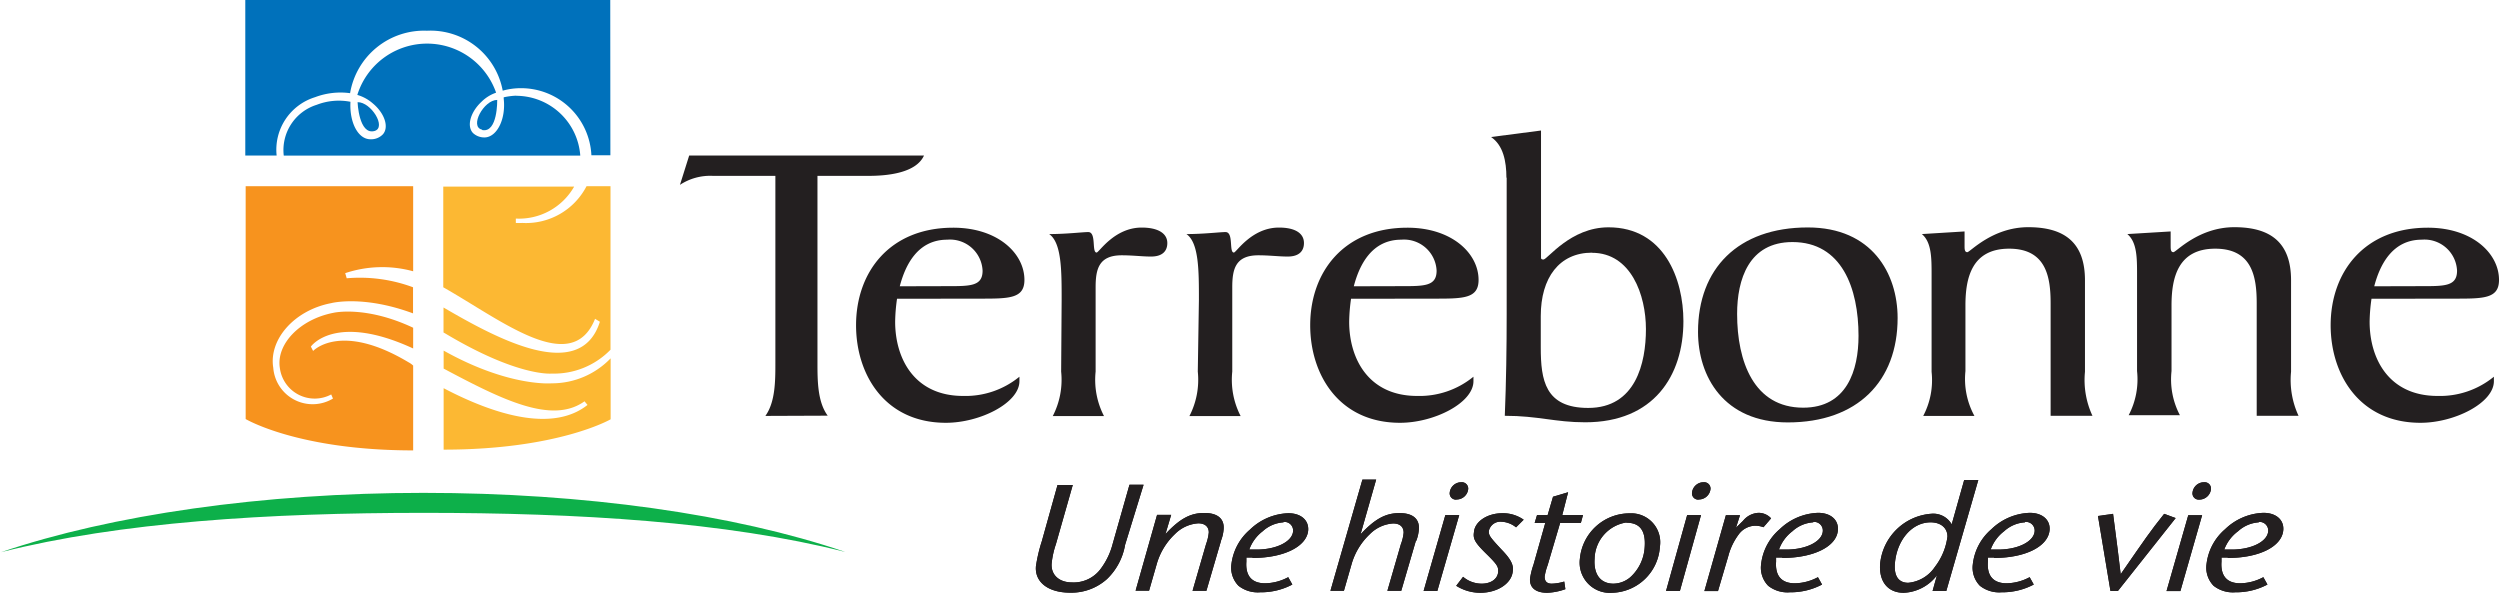 <svg class="c-nav_logo_image" role="img" viewBox="0 0 200 47.46" xmlns="http://www.w3.org/2000/svg" width="218.25" height="51.75">
                           <path d="M67.54,44.17c-8.83-3-20.85-4.71-33.72-4.71S8.83,41.22,0,44.21c9.54-2.41,21.45-3.15,33.84-3.15s24.17.71,33.71,3.12" fill="#0db04a" id="logo-color-line"/><g id="logo-color-text" fill="#231f20"><path d="M90,43.62a4.94,4.94,0,0,1-1.45,2.74,4.27,4.27,0,0,1-2.95,1.09c-1.74,0-2.84-.83-2.74-2.11a12.28,12.28,0,0,1,.47-2l1.26-4.51h1.22l-1.35,4.74a6.85,6.85,0,0,0-.34,1.54c-.07.9.58,1.52,1.63,1.52a2.69,2.69,0,0,0,2.32-1.12A5.68,5.68,0,0,0,89,43.56l1.35-4.75h1.13"/><path d="M97.68,43.3l-1.17,4H95.4l1.08-3.73a3.8,3.8,0,0,0,.22-.94c0-.45-.3-.73-.84-.73a2.89,2.89,0,0,0-1.87.86,5.3,5.3,0,0,0-1.44,2.34l-.63,2.19H90.84l1.72-6.07h1.13l-.46,1.54c1.15-1.23,2-1.69,3.11-1.69s1.61.5,1.55,1.29a3.13,3.13,0,0,1-.21.92"/><path d="M102.69,41.82a2.71,2.71,0,0,0-1.67.71A3.22,3.22,0,0,0,99.94,44h.58c1.6,0,2.87-.64,2.93-1.47a.69.69,0,0,0-.77-.74m-2.48,2.85h-.49l0,.33c-.08,1.13.43,1.73,1.5,1.73a4,4,0,0,0,1.85-.49l.33.59a5.36,5.36,0,0,1-2.58.62,2.49,2.49,0,0,1-1.73-.52,2.07,2.07,0,0,1-.57-1.72A4.32,4.32,0,0,1,100,42.4a4.64,4.64,0,0,1,3.07-1.31c1,0,1.64.55,1.59,1.36C104.56,43.75,102.72,44.67,100.21,44.67Z"/><path d="M113.28,43.3l-1.17,4H111l1.08-3.73a3.5,3.5,0,0,0,.22-.92c0-.46-.29-.74-.84-.74a2.89,2.89,0,0,0-1.87.86,5.3,5.3,0,0,0-1.44,2.34l-.63,2.19h-1.08L109,38.4h1.1l-1.25,4.38c1.15-1.23,2-1.7,3.12-1.7s1.61.51,1.55,1.3a3.15,3.15,0,0,1-.21.92"/><path d="M116.53,40a.5.5,0,0,1-.54-.56.93.93,0,0,1,.92-.83.51.51,0,0,1,.56.54.93.93,0,0,1-.94.84M115,47.31H113.9l1.74-6.07h1.11Z"/><path d="M121.3,42.22a2,2,0,0,0-1.18-.45.94.94,0,0,0-1,.75c0,.34.05.44,1,1.46.71.73,1,1.22.92,1.73-.07,1-1.23,1.75-2.61,1.75a3.61,3.61,0,0,1-1.92-.56l.55-.72a2.29,2.29,0,0,0,1.49.55c.75,0,1.28-.38,1.32-.95,0-.39,0-.51-.94-1.43s-1.08-1.22-1-1.74c.06-.85,1.07-1.52,2.28-1.52a2.88,2.88,0,0,1,1.7.52"/><path d="M126.49,41.87h-1.66l-1,3.38a4.61,4.61,0,0,0-.24.92c0,.36.17.56.57.56a3.72,3.72,0,0,0,1-.17l.09.61a4.84,4.84,0,0,1-1.45.29c-.93,0-1.43-.41-1.38-1.14a6,6,0,0,1,.28-1.12l.94-3.33h-.85l.19-.63h.85l.43-1.47,1.21-.36L125,41.24h1.66"/><path d="M130.14,41.83a3,3,0,0,0-2.55,2.9c-.09,1.25.47,2,1.51,2a2.13,2.13,0,0,0,1.33-.5,3.51,3.51,0,0,0,1.17-2.44c.09-1.31-.39-1.94-1.46-1.94M129,47.46a2.42,2.42,0,0,1-2.59-2.72,4,4,0,0,1,4-3.64,2.32,2.32,0,0,1,2.41,2.66A3.94,3.94,0,0,1,129,47.46Z"/><path d="M135.93,40a.5.5,0,0,1-.54-.56.93.93,0,0,1,.92-.83.51.51,0,0,1,.56.54.94.94,0,0,1-.94.84m-1.51,7.32h-1.11L135,41.24h1.11Z"/><path d="M141.11,42.21a1.92,1.92,0,0,0-.67-.12,1.68,1.68,0,0,0-1.33.72,5,5,0,0,0-.81,1.69l-.83,2.82h-1.09l1.72-6.07h1.13l-.32,1,.57-.56a1.69,1.69,0,0,1,1.24-.63,1.36,1.36,0,0,1,1,.44"/><path d="M145.1,41.82a2.71,2.71,0,0,0-1.67.71A3.21,3.21,0,0,0,142.35,44h.58c1.6,0,2.87-.64,2.93-1.47a.69.69,0,0,0-.77-.74m-2.48,2.85h-.49l0,.33c-.08,1.13.43,1.73,1.5,1.73a4,4,0,0,0,1.85-.49l.33.59a5.37,5.37,0,0,1-2.58.62,2.48,2.48,0,0,1-1.73-.52,2.07,2.07,0,0,1-.57-1.72,4.31,4.31,0,0,1,1.49-2.81,4.65,4.65,0,0,1,3.07-1.31c1,0,1.64.55,1.59,1.36C147,43.75,145.13,44.67,142.62,44.67Z"/><path d="M154.49,41.82c-1.5,0-2.72,1.44-2.86,3.33-.07,1,.32,1.51,1.07,1.51a2.89,2.89,0,0,0,2.14-1.28,5,5,0,0,0,1-2.42c0-.68-.52-1.14-1.35-1.14m1.26,5.49h-1.1l.35-1.25a3.53,3.53,0,0,1-2.66,1.4c-1.27,0-2-.9-1.89-2.33a4.45,4.45,0,0,1,4.13-4,1.7,1.7,0,0,1,1.6.85l1-3.55h1.13Z"/><path d="M162.05,41.82a2.71,2.71,0,0,0-1.67.71A3.21,3.21,0,0,0,159.3,44h.59c1.6,0,2.87-.64,2.93-1.47a.69.69,0,0,0-.77-.74m-2.48,2.85h-.49l0,.33c-.09,1.13.43,1.73,1.5,1.73a4,4,0,0,0,1.84-.49l.33.59a5.38,5.38,0,0,1-2.58.62,2.49,2.49,0,0,1-1.73-.52,2.07,2.07,0,0,1-.57-1.72,4.32,4.32,0,0,1,1.49-2.81,4.64,4.64,0,0,1,3.07-1.31c1,0,1.64.55,1.59,1.36C163.92,43.75,162.08,44.67,159.57,44.67Z"/><path d="M169.49,47.31h-.6l-1-6,1.21-.17c.29,2.21.5,3.84.61,4.83,2-2.89,2.34-3.4,3.48-4.83l.92.34"/><path d="M176,40a.5.5,0,0,1-.54-.56.93.93,0,0,1,.92-.83.51.51,0,0,1,.56.54A.94.94,0,0,1,176,40m-1.51,7.32h-1.11l1.74-6.07h1.11Z"/><path d="M180.78,41.82a2.71,2.71,0,0,0-1.67.71A3.22,3.22,0,0,0,178,44h.59c1.6,0,2.87-.64,2.93-1.47a.69.69,0,0,0-.77-.74m-2.48,2.85h-.49l0,.33c-.08,1.13.43,1.73,1.5,1.73a4,4,0,0,0,1.85-.49l.33.59a5.36,5.36,0,0,1-2.58.62,2.49,2.49,0,0,1-1.73-.52,2.07,2.07,0,0,1-.57-1.72,4.32,4.32,0,0,1,1.49-2.81,4.64,4.64,0,0,1,3.07-1.31c1,0,1.64.55,1.59,1.36C182.64,43.75,180.81,44.67,178.3,44.67Z"/><path d="M90,43.62a4.94,4.94,0,0,1-1.45,2.74,4.27,4.27,0,0,1-2.95,1.09c-1.74,0-2.84-.83-2.74-2.11a12.28,12.28,0,0,1,.47-2l1.26-4.51h1.22l-1.35,4.74a6.85,6.85,0,0,0-.34,1.54c-.07.9.58,1.52,1.63,1.52a2.69,2.69,0,0,0,2.32-1.12A5.68,5.68,0,0,0,89,43.56l1.35-4.75h1.13"/><path d="M97.68,43.3l-1.17,4H95.4l1.08-3.73a3.8,3.8,0,0,0,.22-.94c0-.45-.3-.73-.84-.73a2.89,2.89,0,0,0-1.87.86,5.3,5.3,0,0,0-1.44,2.34l-.63,2.19H90.84l1.72-6.07h1.13l-.46,1.54c1.15-1.23,2-1.69,3.11-1.69s1.61.5,1.55,1.29a3.13,3.13,0,0,1-.21.92"/><path d="M102.69,41.82a2.71,2.71,0,0,0-1.67.71A3.22,3.22,0,0,0,99.94,44h.58c1.6,0,2.87-.64,2.93-1.47a.69.69,0,0,0-.77-.74m-2.48,2.85h-.49l0,.33c-.08,1.13.43,1.73,1.5,1.73a4,4,0,0,0,1.85-.49l.33.59a5.36,5.36,0,0,1-2.58.62,2.49,2.49,0,0,1-1.73-.52,2.07,2.07,0,0,1-.57-1.72A4.32,4.32,0,0,1,100,42.4a4.64,4.64,0,0,1,3.07-1.31c1,0,1.64.55,1.59,1.36C104.56,43.75,102.72,44.67,100.21,44.67Z"/><path d="M113.28,43.3l-1.17,4H111l1.08-3.73a3.5,3.5,0,0,0,.22-.92c0-.46-.29-.74-.84-.74a2.89,2.89,0,0,0-1.87.86,5.3,5.3,0,0,0-1.44,2.34l-.63,2.19h-1.08L109,38.4h1.1l-1.25,4.38c1.15-1.23,2-1.7,3.12-1.7s1.61.51,1.55,1.3a3.15,3.15,0,0,1-.21.92"/><path d="M116.53,40a.5.5,0,0,1-.54-.56.93.93,0,0,1,.92-.83.51.51,0,0,1,.56.54.93.93,0,0,1-.94.84M115,47.31H113.9l1.74-6.07h1.11Z"/><path d="M121.3,42.22a2,2,0,0,0-1.18-.45.94.94,0,0,0-1,.75c0,.34.05.44,1,1.46.71.73,1,1.22.92,1.73-.07,1-1.23,1.75-2.61,1.75a3.61,3.61,0,0,1-1.92-.56l.55-.72a2.29,2.29,0,0,0,1.49.55c.75,0,1.28-.38,1.32-.95,0-.39,0-.51-.94-1.43s-1.08-1.22-1-1.74c.06-.85,1.07-1.52,2.28-1.52a2.88,2.88,0,0,1,1.7.52"/><path d="M126.49,41.87h-1.66l-1,3.38a4.61,4.61,0,0,0-.24.92c0,.36.17.56.57.56a3.72,3.72,0,0,0,1-.17l.09.61a4.84,4.84,0,0,1-1.45.29c-.93,0-1.43-.41-1.38-1.14a6,6,0,0,1,.28-1.12l.94-3.33h-.85l.19-.63h.85l.43-1.47,1.21-.36L125,41.24h1.66"/><path d="M130.14,41.83a3,3,0,0,0-2.55,2.9c-.09,1.25.47,2,1.51,2a2.13,2.13,0,0,0,1.33-.5,3.51,3.51,0,0,0,1.17-2.44c.09-1.31-.39-1.94-1.46-1.94M129,47.46a2.42,2.42,0,0,1-2.59-2.72,4,4,0,0,1,4-3.64,2.32,2.32,0,0,1,2.41,2.66A3.94,3.94,0,0,1,129,47.46Z"/><path d="M135.93,40a.5.5,0,0,1-.54-.56.93.93,0,0,1,.92-.83.51.51,0,0,1,.56.54.94.94,0,0,1-.94.84m-1.51,7.32h-1.11L135,41.24h1.11Z"/><path d="M141.11,42.21a1.92,1.92,0,0,0-.67-.12,1.68,1.68,0,0,0-1.33.72,5,5,0,0,0-.81,1.69l-.83,2.82h-1.09l1.72-6.07h1.13l-.32,1,.57-.56a1.69,1.69,0,0,1,1.24-.63,1.36,1.36,0,0,1,1,.44"/><path d="M145.1,41.82a2.71,2.71,0,0,0-1.67.71A3.21,3.21,0,0,0,142.35,44h.58c1.6,0,2.87-.64,2.93-1.47a.69.69,0,0,0-.77-.74m-2.48,2.85h-.49l0,.33c-.08,1.13.43,1.73,1.5,1.73a4,4,0,0,0,1.85-.49l.33.59a5.37,5.37,0,0,1-2.58.62,2.48,2.48,0,0,1-1.73-.52,2.07,2.07,0,0,1-.57-1.72,4.31,4.31,0,0,1,1.49-2.81,4.65,4.65,0,0,1,3.07-1.31c1,0,1.64.55,1.59,1.36C147,43.75,145.13,44.67,142.62,44.67Z"/><path d="M154.49,41.82c-1.5,0-2.72,1.44-2.86,3.33-.07,1,.32,1.51,1.07,1.51a2.89,2.89,0,0,0,2.14-1.28,5,5,0,0,0,1-2.42c0-.68-.52-1.14-1.35-1.14m1.26,5.49h-1.1l.35-1.25a3.53,3.53,0,0,1-2.66,1.4c-1.27,0-2-.9-1.89-2.33a4.45,4.45,0,0,1,4.13-4,1.7,1.7,0,0,1,1.6.85l1-3.55h1.13Z"/><path d="M162.05,41.82a2.71,2.71,0,0,0-1.67.71A3.21,3.21,0,0,0,159.3,44h.59c1.6,0,2.87-.64,2.93-1.47a.69.69,0,0,0-.77-.74m-2.48,2.85h-.49l0,.33c-.09,1.13.43,1.73,1.5,1.73a4,4,0,0,0,1.84-.49l.33.59a5.38,5.38,0,0,1-2.58.62,2.49,2.49,0,0,1-1.73-.52,2.07,2.07,0,0,1-.57-1.72,4.32,4.32,0,0,1,1.49-2.81,4.64,4.64,0,0,1,3.07-1.31c1,0,1.64.55,1.59,1.36C163.92,43.75,162.08,44.67,159.57,44.67Z"/><path d="M169.49,47.31h-.6l-1-6,1.21-.17c.29,2.21.5,3.84.61,4.83,2-2.89,2.34-3.4,3.48-4.83l.92.34"/><path d="M176,40a.5.5,0,0,1-.54-.56.93.93,0,0,1,.92-.83.51.51,0,0,1,.56.54A.94.94,0,0,1,176,40m-1.51,7.32h-1.11l1.74-6.07h1.11Z"/><path d="M180.78,41.82a2.71,2.71,0,0,0-1.67.71A3.22,3.22,0,0,0,178,44h.59c1.6,0,2.87-.64,2.93-1.47a.69.69,0,0,0-.77-.74m-2.48,2.85h-.49l0,.33c-.08,1.13.43,1.73,1.5,1.73a4,4,0,0,0,1.85-.49l.33.59a5.36,5.36,0,0,1-2.58.62,2.49,2.49,0,0,1-1.73-.52,2.07,2.07,0,0,1-.57-1.72,4.32,4.32,0,0,1,1.49-2.81,4.64,4.64,0,0,1,3.07-1.31c1,0,1.64.55,1.59,1.36C182.64,43.75,180.81,44.67,178.3,44.67Z"/></g><g id="logo-color-text2" fill="#231f20"><path d="M61.2,33.3C62,32.18,62,30.49,62,29V14.08h-5a4.41,4.41,0,0,0-2.64.72l.74-2.35H73.9c-.63,1.4-2.91,1.63-4.43,1.63h-4.1V29c0,1.47,0,3.17.82,4.28"/><path d="M75.8,22.91c1.82,0,2.79,0,2.79-1.24a2.61,2.61,0,0,0-2.83-2.48c-2.35,0-3.35,2-3.8,3.73m-.22,1a14,14,0,0,0-.15,1.83c0,3,1.57,5.95,5.44,5.95a6.81,6.81,0,0,0,4.51-1.54v.36c0,1.73-3.13,3.33-5.89,3.33-4.88,0-7.19-3.85-7.19-7.81,0-4.25,2.68-7.81,7.78-7.81,3.57,0,5.7,2.06,5.7,4.18,0,1.5-1.23,1.5-3.54,1.5Z"/><path d="M84.92,24c0-2.32,0-4.57-1-5.26,1.38,0,2.68-.16,3.13-.16.67,0,.26,1.64.67,1.64.19,0,1.41-2,3.61-2,1.3,0,2.05.46,2.05,1.24,0,.62-.37,1.08-1.3,1.08-.71,0-1.45-.1-2.35-.1-1.86,0-2.09,1.14-2.09,2.58v6.73a6.32,6.32,0,0,0,.67,3.56h-4.1a6.33,6.33,0,0,0,.67-3.56"/><path d="M95.91,24c0-2.32,0-4.57-1-5.26,1.38,0,2.68-.16,3.13-.16.67,0,.26,1.64.67,1.64.19,0,1.41-2,3.61-2,1.3,0,2,.46,2,1.24,0,.62-.37,1.08-1.3,1.08-.71,0-1.45-.1-2.35-.1-1.86,0-2.09,1.14-2.09,2.58v6.73a6.32,6.32,0,0,0,.67,3.56h-4.1a6.33,6.33,0,0,0,.67-3.56"/><path d="M112.15,22.91c1.82,0,2.79,0,2.79-1.24a2.61,2.61,0,0,0-2.83-2.48c-2.35,0-3.35,2-3.8,3.73m-.22,1a14,14,0,0,0-.15,1.83c0,3,1.57,5.95,5.44,5.95a6.81,6.81,0,0,0,4.51-1.54v.36c0,1.73-3.13,3.33-5.88,3.33-4.88,0-7.19-3.85-7.19-7.81,0-4.25,2.68-7.81,7.78-7.81,3.57,0,5.7,2.06,5.7,4.18,0,1.5-1.23,1.5-3.54,1.5Z"/><path d="M127.38,20.23c-2.61,0-4.1,2-4.1,5.07v2.52c0,2.61.34,4.84,3.8,4.84,3.8,0,4.62-3.59,4.62-6.31s-1.19-6.11-4.32-6.11m-6.85-6c0-1.34-.26-2.61-1.23-3.27l4-.52V20.62c0,.07,0,.16.19.16.33,0,2.16-2.58,5.21-2.58,4.47,0,6,4.15,6,7.51,0,4.38-2.38,8.1-7.86,8.1-2.42,0-3.76-.52-6.44-.52.11-2.71.15-5.46.15-8.2V14.21Z"/><path d="M144.29,32.64c3.5,0,4.43-3,4.43-5.75,0-3.82-1.34-7.51-5.29-7.51-3.5,0-4.43,3-4.43,5.75,0,3.82,1.34,7.51,5.29,7.51m-1.23,1.18c-5.14,0-7.19-3.69-7.19-7.25,0-5.06,3.2-8.36,8.79-8.36,5.14,0,7.19,3.69,7.19,7.25C151.85,30.52,148.64,33.82,143.06,33.82Z"/><path d="M157.21,18.53v1.14c0,.26,0,.52.22.52s2-2,4.88-2,4.54,1.21,4.54,4.25v7.32a6.8,6.8,0,0,0,.6,3.53H164.1v-9c0-2.09-.34-4.38-3.32-4.38s-3.5,2.32-3.5,4.54v5.26A6.16,6.16,0,0,0,158,33.3h-4.1a6.14,6.14,0,0,0,.67-3.53V22c0-1.34,0-2.61-.78-3.26"/><path d="M173.71,18.53v1.14c0,.26,0,.52.22.52s2-2,4.88-2,4.54,1.21,4.54,4.25v7.32a6.8,6.8,0,0,0,.6,3.53H180.6v-9c0-2.09-.34-4.38-3.32-4.38s-3.5,2.32-3.5,4.54v5.26a6.14,6.14,0,0,0,.67,3.53h-4.1a6.16,6.16,0,0,0,.67-3.53V22c0-1.34,0-2.61-.78-3.26"/><path d="M193.85,22.91c1.82,0,2.79,0,2.79-1.24a2.61,2.61,0,0,0-2.83-2.48c-2.34,0-3.35,2-3.8,3.73m-.22,1a14,14,0,0,0-.15,1.83c0,3,1.56,5.95,5.44,5.95a6.81,6.81,0,0,0,4.51-1.54v.36c0,1.73-3.13,3.33-5.88,3.33-4.88,0-7.19-3.85-7.19-7.81,0-4.25,2.68-7.81,7.78-7.81,3.57,0,5.7,2.06,5.7,4.18,0,1.5-1.23,1.5-3.54,1.5Z"/></g><g id="logo-color-shield-right" fill="#fcb833"><path d="M47.57,25.53l.38.23c-1.58,5-8.33,1.3-12.52-1.14v2l.16.09c5.82,3.48,8.5,3.2,8.5,3.2A6.31,6.31,0,0,0,48.8,28l0-13.09H46.88a5.46,5.46,0,0,1-5.14,2.94,4.75,4.75,0,0,1-.52,0l0-.35a5.08,5.08,0,0,0,4.67-2.56H35.41V23c4.68,2.65,10.3,7.21,12.16,2.51"/><path d="M48.81,33.57S44.62,36,35.44,36l0-2.51V31.08c4.5,2.36,8.89,3.43,11.52,1.34l-.24-.29C44.11,34,40.12,32,35.44,29.51V28.07c5.23,2.93,8.65,2.62,8.65,2.62a6.52,6.52,0,0,0,4.72-2v3.63"/></g><path d="M33,34.79V29.27a1.72,1.72,0,0,0-.38-.27c-5.45-3.26-7.63-.9-7.63-.9l-.18-.35S26.72,25,33,27.9V26.24c-3.8-1.79-6.36-1.2-6.36-1.2-2.73.52-4.63,2.54-4.31,4.44a2.81,2.81,0,0,0,4.11,2.1l.14.33a3.16,3.16,0,0,1-4.78-2.46c-.37-2.25,1.66-4.61,4.64-5.18,0,0,2.53-.67,6.55.82V23a12.23,12.23,0,0,0-5.31-.72l-.12-.41A9.37,9.37,0,0,1,33,21.72V14.91H19.59V33.55S23.8,36.06,33,36.06" fill="#f7931e" id="logo-color-shield-left"/><g id="logo-color-shield-top" fill="#0071bb"><path d="M29.9,10.49c1-.28-.27-2.33-1.35-2.31,0,0,.1,2.64,1.35,2.31"/><path d="M38.52,10.41C39.78,10.67,39.73,8,39.73,8c-1.08,0-2.25,2.16-1.21,2.38"/><path d="M41.25,7.66a5.74,5.74,0,0,0-1,.13h0V7.9c.18,1.58-.49,3-1.45,3.1a1.33,1.33,0,0,1-1-.34l0,0c-.53-.54-.23-1.67.67-2.51a3.06,3.06,0,0,1,1.17-.73l0,0v0a5.85,5.85,0,0,0-11.11.18,3.27,3.27,0,0,1,1.24.68c.95.79,1.31,1.9.81,2.47l0,0a1.3,1.3,0,0,1-1,.4c-1,0-1.69-1.36-1.6-3h0a4.89,4.89,0,0,0-2.7.24,3.8,3.8,0,0,0-2.64,4.07H46.38a5.16,5.16,0,0,0-5.12-4.79"/><path d="M48.78,0H19.56V12.45h2.51a4.4,4.4,0,0,1,3.08-4.67,5.76,5.76,0,0,1,2.8-.32h0a6,6,0,0,1,6.15-5,5.88,5.88,0,0,1,6.07,4.8l0,0a5.38,5.38,0,0,1,1.49-.2,5.64,5.64,0,0,1,5.61,5.37h1.52"/></g>
                        </svg>